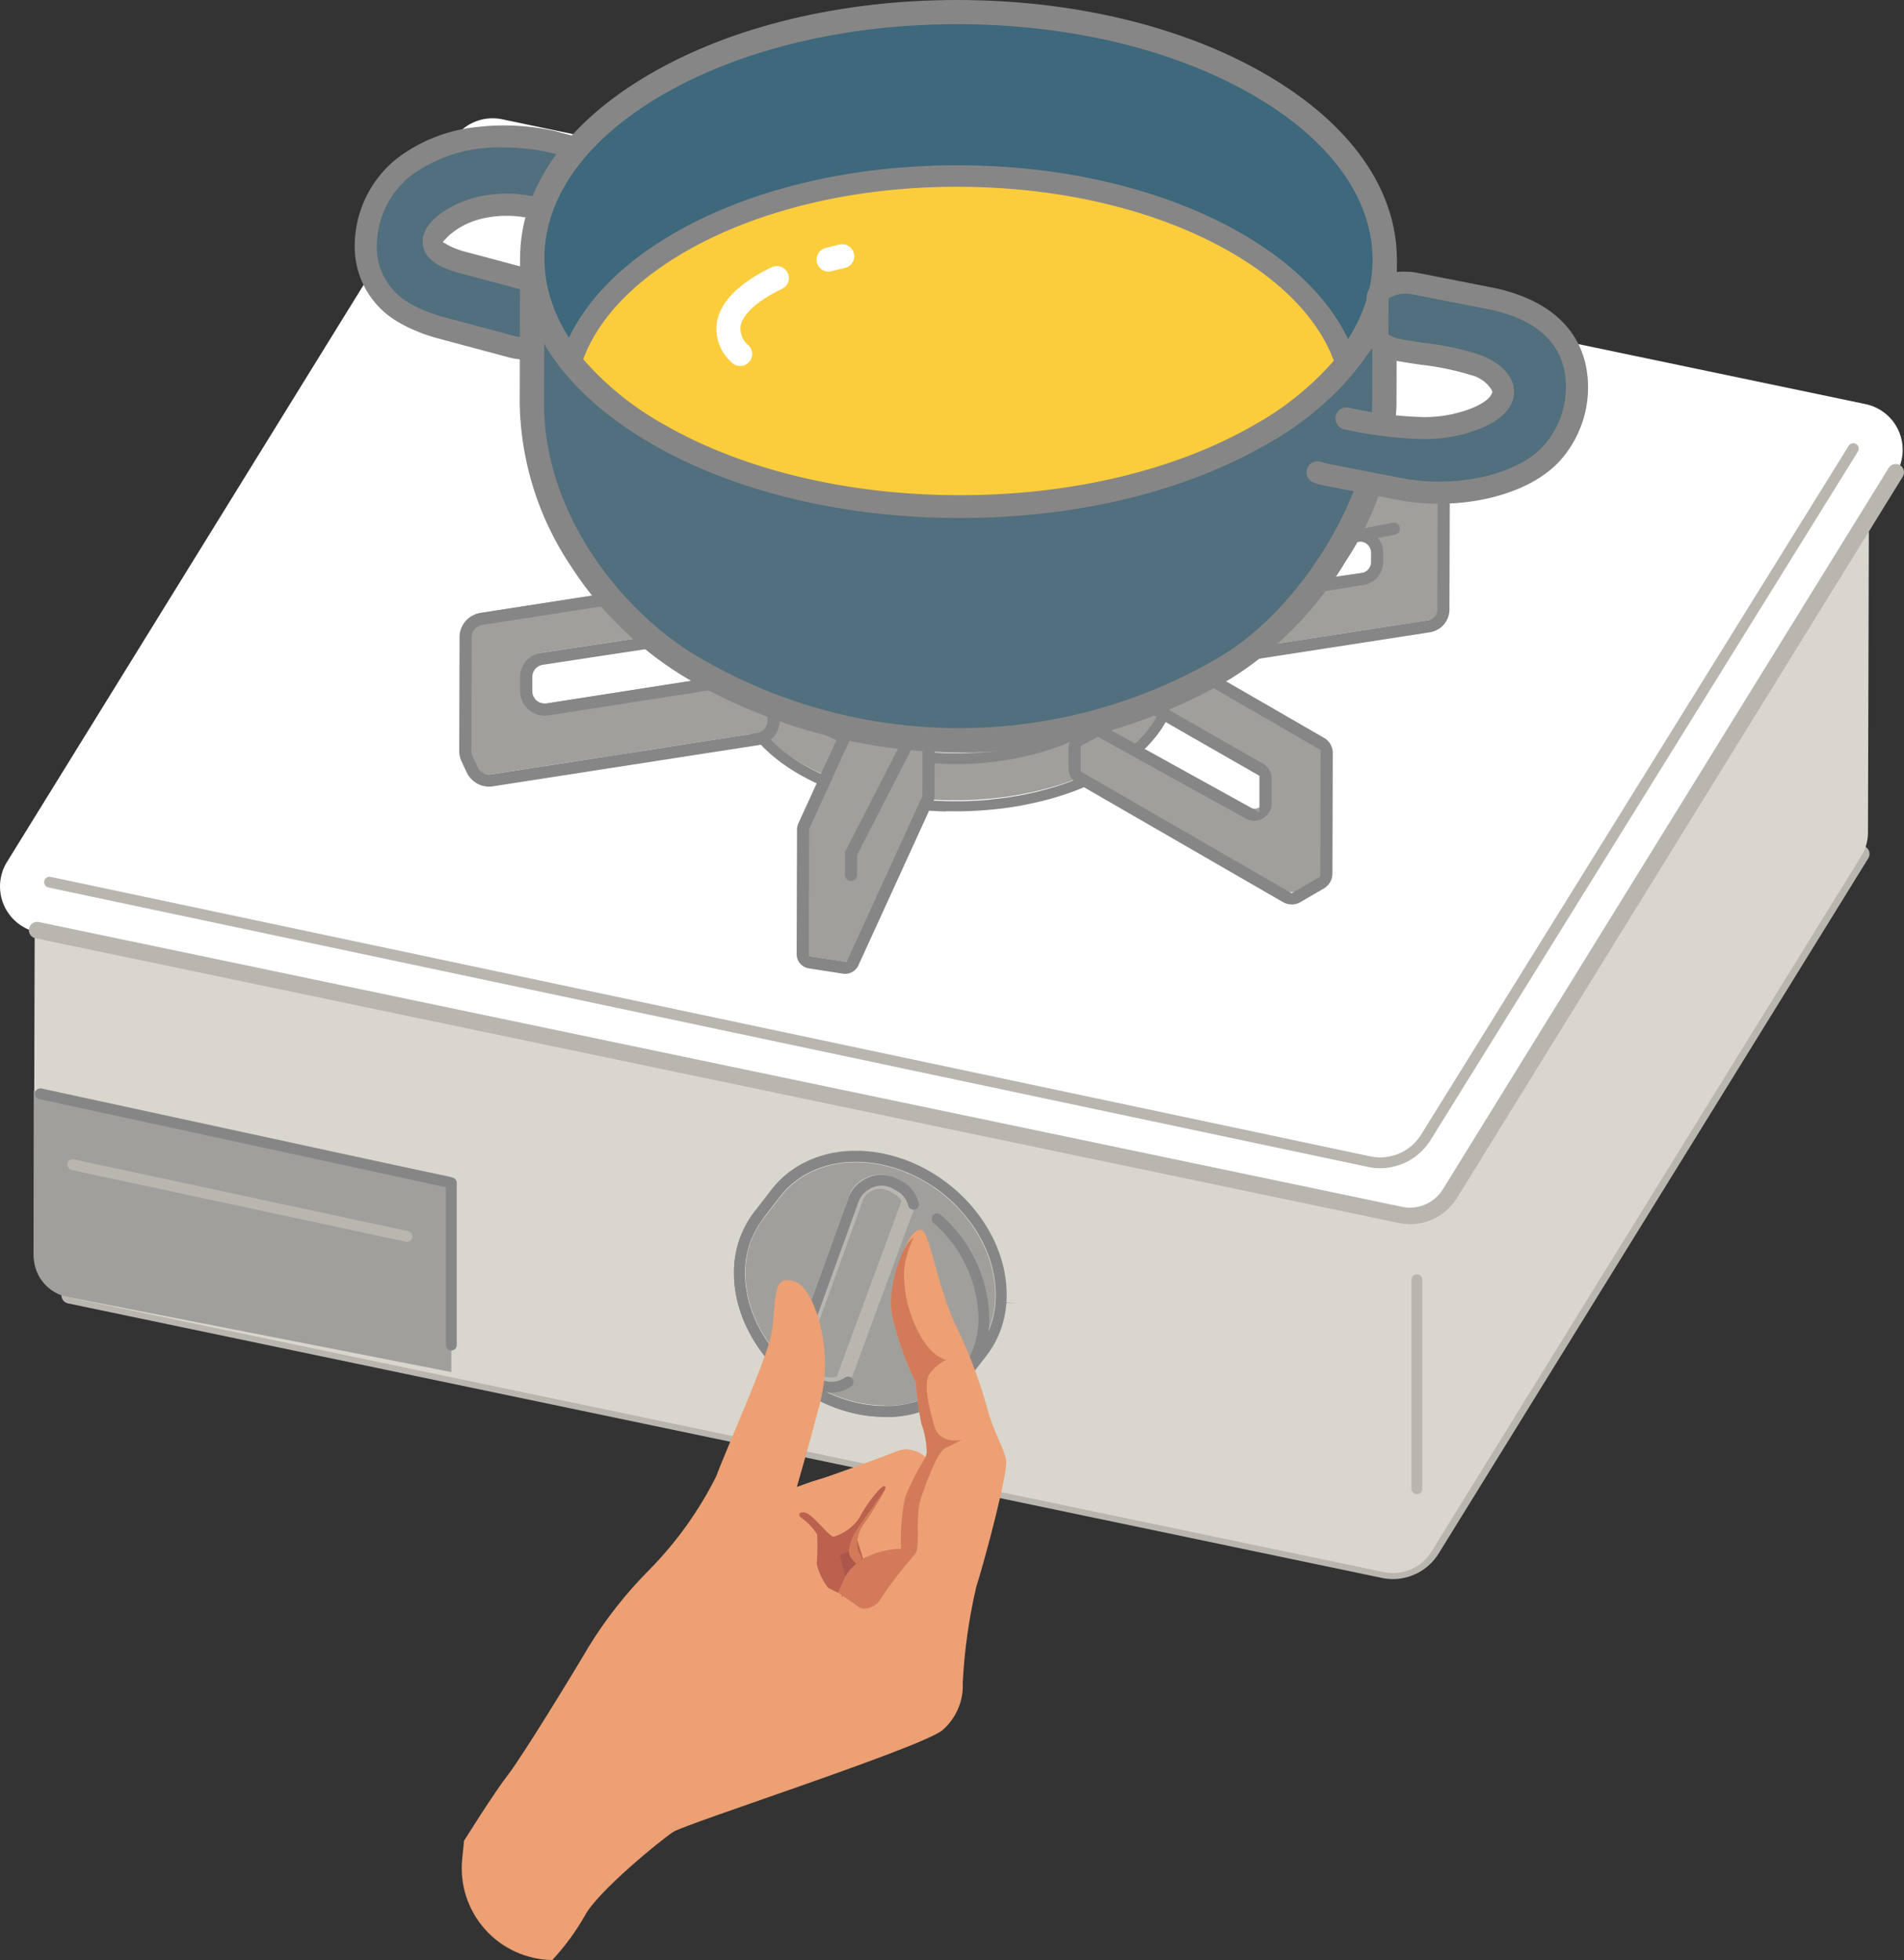 <svg id="グループ_22508" data-name="グループ 22508" xmlns="http://www.w3.org/2000/svg" xmlns:xlink="http://www.w3.org/1999/xlink" width="130.874" height="134.747" viewBox="0 0 130.874 134.747">
  <rect x="0" y="0" width="130.874" height="134.747" fill="#333333" stroke="none"/>
  <defs>
    <clipPath id="clip-path">
      <rect id="長方形_6350" data-name="長方形 6350" width="130.874" height="134.747" fill="none"/>
    </clipPath>
    <clipPath id="clip-path-2">
      <path id="パス_62217" data-name="パス 62217" d="M99.744,183.874c-.5.659-1.715,3.61-1.285,5.51a20.3,20.3,0,0,0,1.622,4.553,19.369,19.369,0,0,0,.37,2.813,6.09,6.09,0,0,1,.369,2l-.083.309a2.041,2.041,0,0,0-1.246-.534,1.7,1.7,0,0,0-.7.125c-1.1.435-4.741,1.768-5.286,1.914s-1.62.552-1.62.552.8-2.748,1.465-5.3a11.059,11.059,0,0,0-.067-6.591c-.66-1.889-1.384-2.451-2.231-2.32s-.6,2.1-.941,3.8-3.183,8.054-3.759,9.654a25.344,25.344,0,0,1-4.564,6.4,29.1,29.1,0,0,0-4.24,5.382c-.982,1.683-4.564,7.536-5.507,8.742s-3.031,4.549-3.031,4.549l-.126,1.259a6.311,6.311,0,0,0,6.193,6.937,16.325,16.325,0,0,0,2.259-3.084c.857-1.613,5.184-5.157,6.058-5.725s16.908-5.744,18.487-6.978a4.061,4.061,0,0,0,1.411-3.289,37.431,37.431,0,0,1,.921-6.547c.67-2.136,2.186-7.887,2.06-8.713s-.86-1.966-1.253-3.435a33.978,33.978,0,0,0-1.95-5.326c-1.494-2.816-2.031-7.074-2.636-7.1h-.055c-.151,0-.326.046-.634.448" transform="translate(-68.851 -183.426)" fill="none"/>
    </clipPath>
    <linearGradient id="linear-gradient" x1="-0.516" y1="0.931" x2="-0.506" y2="0.931" gradientUnits="objectBoundingBox">
      <stop offset="0" stop-color="#d37a59"/>
      <stop offset="0.597" stop-color="#e3936a"/>
      <stop offset="1" stop-color="#eca073"/>
    </linearGradient>
    <clipPath id="clip-path-4">
      <path id="パス_62219" data-name="パス 62219" d="M124.752,216.307c-1.1.435-4.741,1.768-5.286,1.914s-1.62.552-1.62.552-.606.139-.8,2.078a6.343,6.343,0,0,0,.764,3.661c.109.137,2.422,1.3,2.422,1.3a5.477,5.477,0,0,1,1.724-4.088,23.131,23.131,0,0,0,3.5-5.538h-.065a1.714,1.714,0,0,0-.637.126" transform="translate(-117.013 -216.181)" fill="none"/>
    </clipPath>
    <linearGradient id="linear-gradient-2" x1="-4.242" y1="3.09" x2="-4.204" y2="3.09" gradientUnits="objectBoundingBox">
      <stop offset="0" stop-color="#bb614e"/>
      <stop offset="0.9" stop-color="#eca073"/>
      <stop offset="1" stop-color="#eca073"/>
    </linearGradient>
  </defs>
  <g id="グループ_22499" data-name="グループ 22499">
    <g id="グループ_22498" data-name="グループ 22498" clip-path="url(#clip-path)">
      <path id="パス_62207" data-name="パス 62207" d="M100.685,176.553a3.667,3.667,0,0,1-.748-.078L9.617,157.6a.57.57,0,0,1,.115-1.128.6.6,0,0,1,.118.012l90.321,18.872a2.528,2.528,0,0,0,.517.053,2.56,2.56,0,0,0,2.164-1.2L132.39,126.4a.569.569,0,0,1,.969.6l-29.539,47.808a3.707,3.707,0,0,1-3.135,1.745" transform="translate(-4.94 -67.993)" fill="#b9b6b0"/>
      <path id="パス_62208" data-name="パス 62208" d="M128.7,45.134,38.383,26.263A3.109,3.109,0,0,0,35.1,27.672L5.563,75.48A3.112,3.112,0,0,0,5.1,77.106l-.065,23.168a3.109,3.109,0,0,0,2.473,3.053L97.827,122.2a3.109,3.109,0,0,0,3.281-1.409l29.539-47.808a3.107,3.107,0,0,0,.464-1.626l.066-23.168a3.11,3.11,0,0,0-2.474-3.053" transform="translate(-2.713 -14.122)" fill="#d9d6ce"/>
      <path id="パス_62209" data-name="パス 62209" d="M5.033,174.019a2.87,2.87,0,0,0,2.319,2.817L33.735,182V168.592l-28.7-5.952Z" transform="translate(-2.713 -87.674)" fill="#a19f9b"/>
      <path id="パス_62210" data-name="パス 62210" d="M128.229,37.292,34.516,17.712a3.213,3.213,0,0,0-3.389,1.456L.479,68.772A3.212,3.212,0,0,0,2.554,73.6l93.713,19.58a3.212,3.212,0,0,0,3.389-1.456l30.648-49.6a3.211,3.211,0,0,0-2.075-4.831" transform="translate(0 -9.511)" fill="#fff"/>
      <path id="パス_62211" data-name="パス 62211" d="M99.24,121.454a3.766,3.766,0,0,1-.768-.08L4.76,101.8a.569.569,0,1,1,.232-1.115l93.713,19.58a2.632,2.632,0,0,0,.537.056,2.663,2.663,0,0,0,2.251-1.253l30.648-49.6a.569.569,0,1,1,.968.6l-30.648,49.6a3.811,3.811,0,0,1-3.222,1.793" transform="translate(-2.321 -37.297)" fill="#b9b6b0"/>
      <path id="パス_62212" data-name="パス 62212" d="M120.734,190.063a8.635,8.635,0,0,1-1.508-.136c-4.442-.792-8.061-4.8-8.065-8.944a5.982,5.982,0,0,1,1.282-3.8l0,0,1.138-1.473c.053-.068.108-.136.165-.2,0,0,.138-.157.183-.206l.047-.05q.09-.093.184-.183c.088-.082.142-.13.2-.177l.047-.04c.067-.058.123-.1.179-.146l.04-.032c.07-.053.141-.106.213-.156l.056-.037c.056-.039.112-.077.17-.112l.069-.044c.07-.043.143-.087.218-.129.1-.055.189-.1.28-.147l.065-.032c.089-.042.181-.085.275-.125,0,0,.171-.07.23-.092l.3-.106.257-.077.178-.048c.154-.037.277-.065.4-.089l.054-.01c.129-.023.249-.042.371-.058l.055-.006c.1-.013.21-.023.316-.032l.053,0c.112-.008.224-.014.338-.017l.257,0h.139c.143,0,.256.008.37.016l.049,0c.141.012.246.021.352.032.152.018.268.034.385.052l.19.031c.088.016.171.032.255.049l.411.095.432.121.058.019c.089.028.177.058.264.088l.124.041c.15.056.274.1.394.152l.062.062h.087q.2.084.388.177l.049.022.273.138c.107.056.216.116.323.177.138.079.266.156.391.236l.1.066c.091.059.183.119.272.181l.322.232c.071.053.318.248.318.248.093.075.185.153.276.233.131.113.229.2.326.295l.09.089c.065.063.13.126.194.191l.272.29s.215.244.26.3l.2.251.294.4c.053.074.1.15.154.226l.072.105s.166.266.211.343l.133.23.1.194c.052.1.1.2.151.3.07.147.13.285.188.423l.054.139c.034.084.066.168.1.254l.057.166c.024.073.084.261.084.261l.111.411.074.342.063.375.047.39.024.369c0,.091.005.181.006.271l0,.159q0,.135-.011.266l0,.053c-.011.138-.021.249-.035.36l-.01.07c-.013.1-.029.2-.047.294l-.012.071c-.023.116-.05.234-.079.35l-.058.213-.095.294-.064.172-.117.282c-.049.1-.151.308-.151.308-.044.083-.09.168-.139.25-.066.109-.115.188-.167.264l-.046.067c-.058.084-.117.168-.18.249l-1.161,1.5h0a6.41,6.41,0,0,1-5.218,2.417" transform="translate(-59.923 -93.444)" fill="#a19f9b"/>
      <path id="パス_62213" data-name="パス 62213" d="M119.829,189.93a9.56,9.56,0,0,1-1.663-.149c-4.8-.856-8.71-5.216-8.714-9.718A6.79,6.79,0,0,1,110.8,175.9l.033-.047,1.2-1.553c.061-.078.124-.154.189-.23,0,0,.158-.18.21-.237l.052-.054c.068-.071.138-.141.209-.21.1-.091.16-.147.223-.2l.068-.059c.061-.051.233-.189.233-.189.077-.059.158-.118.24-.176l.048-.032c.078-.054.143-.1.209-.138l.071-.045c.082-.05.16-.1.241-.142.13-.073.228-.124.327-.172l.072-.035c.1-.047.2-.094.3-.138l.317-.125.312-.108.263-.078.2-.055c.167-.041.3-.07.431-.095l.083-.015c.136-.025.261-.045.385-.061l.064-.008c.125-.015.242-.027.36-.036l.089-.008c.108-.007.224-.013.341-.016l.271,0,.215,0c.118,0,.236.009.355.016l.087.006c.119.009.234.02.349.032l.051.006c.122.015.245.032.368.051l.213.035c.089.016.325.064.325.064l.391.091.463.13.052.017c.113.036.208.067.3.1l.132.044c.2.071.339.128.476.184l.049.02q.214.09.482.218l.348.174c.113.06.23.123.345.189.154.088.29.171.423.254l.068.045c.138.089.236.154.332.22l.345.248c.071.053.343.268.343.268.1.081.2.165.3.25l.039.033c.1.089.207.186.312.284,0,0,.25.245.306.3,0,0,.241.254.292.311,0,0,.229.26.28.322l.225.277.311.418c.057.081.111.161.165.241l.082.121s.179.287.228.369l.176.309.082.153c.055.106.11.215.163.324.072.154.138.3.2.452l.046.116c.053.136.089.228.122.32l.063.186c.026.076.1.306.1.306l.113.422.091.42.067.4.046.406.027.414c0,.1.006.2.006.295l0,.176c0,.1-.007.2-.012.3l0,.087.827.068-.829-.043v-.012c-.012.141-.022.248-.035.355l-.012.09c-.014.108-.032.217-.052.326l-.013.074c-.027.138-.056.265-.088.391l-.068.25-.081.256-.1.271-.131.315-.022.046q-.053.115-.11.227l-.041.082c-.05.1-.1.189-.155.28l-.031.051c-.051.085-.106.171-.164.257l-.049.073c-.076.11-.143.2-.208.287l-1.236,1.6a7.1,7.1,0,0,1-5.751,2.628m-8.337-13.7a6.024,6.024,0,0,0-1.3,3.835c0,4.159,3.639,8.19,8.1,8.985a8.668,8.668,0,0,0,1.523.138,6.443,6.443,0,0,0,5.244-2.434l.041-.049,1.121-1.452c.063-.081.123-.165.182-.251l.038-.055c.06-.09.11-.168.158-.248.067-.112.114-.2.159-.284l.035-.069c.035-.068.067-.135.1-.2l.026-.055.108-.26.088-.239.075-.236.047-.166c.042-.168.069-.288.091-.4l.012-.068c.018-.1.033-.195.046-.294l.008-.055c.016-.129.027-.241.035-.356l0-.078c.006-.086.009-.176.011-.265l0-.162c0-.088,0-.176-.005-.263l-.024-.378-.041-.364-.062-.376-.084-.387-.1-.378-.131-.406c-.048-.132-.082-.217-.115-.3l-.046-.119c-.069-.165-.13-.3-.192-.435s-.106-.217-.156-.312l-.233-.419c-.05-.084-.216-.351-.216-.351l-.074-.11c-.049-.074-.1-.149-.153-.224,0,0-.2-.278-.256-.346l-.245-.3c-.043-.051-.258-.3-.258-.3-.049-.054-.277-.3-.277-.3-.06-.061-.279-.274-.279-.274-.1-.1-.2-.187-.3-.275-.122-.106-.214-.184-.308-.26,0,0-.251-.2-.318-.248l-.291-.211c-.122-.084-.214-.144-.307-.2l-.092-.061c-.133-.084-.262-.162-.391-.236s-.226-.126-.335-.183l-.273-.138-.053-.024c-.169-.081-.321-.149-.46-.208s-.292-.117-.437-.17c0,0-.335-.115-.425-.143,0,0-.339-.1-.417-.12l-.2-.051-.251-.058c-.116-.025-.2-.041-.287-.057l-.157-.026c-.153-.024-.271-.04-.387-.053-.142-.016-.248-.025-.352-.033l-.06-.006c-.122-.007-.223-.012-.32-.015l-.011,0h-.452c-.128,0-.242.01-.354.018l-.051,0c-.109.008-.215.019-.32.032l-.054.007c-.118.016-.236.034-.364.057l-.053.009c-.139.027-.265.054-.385.084l-.205.054-.231.069-.331.116c-.059.022-.114.044-.168.067a.367.367,0,0,0-.056.022l-.018.006-.032.018c-.059.022-.151.065-.243.109l-.057.028c-.1.047-.185.094-.271.141l-.043.027c-.051.026-.125.07-.2.115l-.051.033c-.073.046-.13.084-.188.124l-.045.029c-.082.057-.153.109-.222.162,0,0-.155.123-.21.17l-.057.049q-.084.073-.165.148c-.1.092-.159.154-.22.218,0,0-.136.147-.181.2l-.046.053c-.061.072-.117.14-.171.209l-1.112,1.439-.067.1Zm14.567,2.571.806-.2-.8.224Z" transform="translate(-59.002 -92.522)" fill="#878687"/>
      <path id="パス_62214" data-name="パス 62214" d="M119.8,194.7a9.314,9.314,0,0,1-1.629-.146c-4.8-.856-8.71-5.215-8.714-9.718a6.785,6.785,0,0,1,1.38-4.2.371.371,0,0,1,.3-.145.366.366,0,0,1,.227.078.373.373,0,0,1,.067.523,6.046,6.046,0,0,0-1.225,3.748c0,4.159,3.639,8.19,8.1,8.986a8.546,8.546,0,0,0,1.5.135,6.782,6.782,0,0,0,4.372-1.487,5.914,5.914,0,0,0,2.08-4.637,8.96,8.96,0,0,0-3.094-6.474.372.372,0,0,1,.252-.647.369.369,0,0,1,.25.1,9.7,9.7,0,0,1,3.336,7.023,6.647,6.647,0,0,1-2.346,5.209,7.534,7.534,0,0,1-4.852,1.66" transform="translate(-59.002 -97.293)" fill="#878687"/>
      <path id="パス_62215" data-name="パス 62215" d="M120.737,190.093a1.9,1.9,0,0,1-.281-.129l-.3-.17a1.668,1.668,0,0,1-.808-2l3.786-10.459a1.572,1.572,0,0,1,.684-.815l.078-.046a1.807,1.807,0,0,1,1.519-.124,1.922,1.922,0,0,1,.281.129l.3.169a1.767,1.767,0,0,1,.795.912L122.2,190A1.816,1.816,0,0,1,120.737,190.093Z" transform="translate(-64.287 -95.003)" fill="none" stroke="#b9b6b0" stroke-miterlimit="10" stroke-width="1"/>
      <path id="パス_62216" data-name="パス 62216" d="M120.131,190.07a2.37,2.37,0,0,1-.379-.177l-.269-.156a2.354,2.354,0,0,1-1.035-2.843l3.64-10.053a2.368,2.368,0,0,1,.956-1.189l.072-.047a2.338,2.338,0,0,1,2.062-.225,2.4,2.4,0,0,1,.381.178l.269.155a2.338,2.338,0,0,1,1.1,1.457.371.371,0,0,1-.268.452.364.364,0,0,1-.219-.01.372.372,0,0,1-.234-.258,1.6,1.6,0,0,0-.755-1l-.269-.156a1.622,1.622,0,0,0-.259-.121,1.6,1.6,0,0,0-1.412.153l-.071.046a1.626,1.626,0,0,0-.654.814l-3.64,10.053a1.61,1.61,0,0,0,.708,1.944l.268.155a1.638,1.638,0,0,0,.26.121,1.6,1.6,0,0,0,1.412-.154l.071-.045a.372.372,0,1,1,.4.629l-.072.046a2.336,2.336,0,0,1-2.062.226" transform="translate(-63.775 -94.465)" fill="#878687"/>
    </g>
  </g>
  <g id="グループ_22501" data-name="グループ 22501" transform="translate(31.736 84.547)">
    <g id="グループ_22500" data-name="グループ 22500" clip-path="url(#clip-path-2)">
      <rect id="長方形_6351" data-name="長方形 6351" width="49.567" height="58.284" transform="matrix(0.966, -0.258, 0.258, 0.966, -12.867, 3.352)" fill="url(#linear-gradient)"/>
    </g>
  </g>
  <g id="グループ_22503" data-name="グループ 22503">
    <g id="グループ_22502" data-name="グループ 22502" clip-path="url(#clip-path)">
      <path id="パス_62218" data-name="パス 62218" d="M125.808,231.47c-.083.089-1.117,1.124-1.117,1.124a16.768,16.768,0,0,1-1.257-1.31c-.018-.114.636-2.174.636-2.174l1.156.5Z" transform="translate(-66.539 -123.506)" fill="none" stroke="#bb614e" stroke-miterlimit="10" stroke-width="0.587"/>
    </g>
  </g>
  <g id="グループ_22505" data-name="グループ 22505" transform="translate(53.935 99.645)">
    <g id="グループ_22504" data-name="グループ 22504" clip-path="url(#clip-path-4)">
      <rect id="長方形_6353" data-name="長方形 6353" width="12.246" height="11.713" transform="translate(-3.663 8.124) rotate(-66.724)" fill="url(#linear-gradient-2)"/>
    </g>
  </g>
  <g id="グループ_22507" data-name="グループ 22507">
    <g id="グループ_22506" data-name="グループ 22506" clip-path="url(#clip-path)">
      <path id="パス_62220" data-name="パス 62220" d="M126.392,232.527l-.645-1.283-.54-.174-.69.455.322,1.2.325.677Z" transform="translate(-67.123 -124.562)" fill="#ac574b"/>
      <path id="パス_62221" data-name="パス 62221" d="M130.168,184.616c-.748.359-1.879,3.51-1.449,5.409a20.34,20.34,0,0,0,1.622,4.553,19.39,19.39,0,0,0,.371,2.812,6.09,6.09,0,0,1,.369,2L131,199.7a17.489,17.489,0,0,0-1.393,2.734,13.2,13.2,0,0,0-.288,3.563,5.927,5.927,0,0,0-2.687.719,3.98,3.98,0,0,0-1.643,2.308s1.068.717,1.44.982,1.062-.013,1.336-.357a30.68,30.68,0,0,1,2.425-3.188c.555-.425.007-2.585.513-4.024s1.138-3.12,1.675-3.376,1.125-.555,1.125-.555-1.539.379-1.918-.982-.768-2.929-.29-3.582a3.1,3.1,0,0,1,1.119-.935s-1.121-.147-2.058-2.218a8.485,8.485,0,0,1-.838-3.92,6.663,6.663,0,0,1,.652-2.253" transform="translate(-67.377 -99.521)" fill="#d37a59"/>
      <path id="パス_62222" data-name="パス 62222" d="M119.327,223.821a4.186,4.186,0,0,1,1.1,1.152,16.64,16.64,0,0,1-.022,2.058,4.312,4.312,0,0,0,.783,1.622l.68.343.5-1.157-.384-1.436.616-.26a1.033,1.033,0,0,0,.058.281h0a.556.556,0,0,0,.037.074,5.234,5.234,0,0,0,.393.485l.421-.3a1.514,1.514,0,0,0-.254-.53,2.177,2.177,0,0,1,.324-1.82,25.5,25.5,0,0,0,1.5-2.422c.05-.128.059-.216.011-.243-.253-.146-1.426,1.479-1.735,2.135a3.261,3.261,0,0,1-1.806,1.342c-.256-.035-1.094-1.091-1.622-1.491s-.939-.09-.609.163" transform="translate(-64.262 -119.491)" fill="#bb614e"/>
      <path id="パス_62223" data-name="パス 62223" d="M129.061,222.211c-.088.121-1.5,2.084-1.953,2.76a3.483,3.483,0,0,0-.53,1.467s.022.118.058.28v0a.556.556,0,0,0,.037.074,5.233,5.233,0,0,0,.393.485l.421-.3a1.514,1.514,0,0,0-.254-.53,2.176,2.176,0,0,1,.325-1.82,25.5,25.5,0,0,0,1.5-2.422" transform="translate(-68.234 -119.787)" fill="#d37a59"/>
      <path id="パス_62224" data-name="パス 62224" d="M98.415,115.969a4.02,4.02,0,0,1-.835-.088L6.875,96.671a.373.373,0,0,1,.077-.737.4.4,0,0,1,.078.008l90.7,19.211a3.317,3.317,0,0,0,3.5-1.494L130.61,66.32a.373.373,0,1,1,.633.393l-29.374,47.338a4.09,4.09,0,0,1-3.454,1.918" transform="translate(-3.547 -35.656)" fill="#b9b6b0"/>
      <path id="パス_62225" data-name="パス 62225" d="M210.856,205.18a.373.373,0,0,1-.372-.372V190.441a.372.372,0,1,1,.744,0v14.366a.372.372,0,0,1-.372.372" transform="translate(-113.465 -102.46)" fill="#b9b6b0"/>
      <path id="パス_62226" data-name="パス 62226" d="M33.842,180.357a.372.372,0,0,1-.372-.372V169.133L5.525,163.074a.372.372,0,0,1,.079-.737.387.387,0,0,1,.079.008l28.238,6.123a.374.374,0,0,1,.294.364v11.152a.373.373,0,0,1-.372.372" transform="translate(-2.82 -87.511)" fill="#878687"/>
      <path id="パス_62227" data-name="パス 62227" d="M33.39,178.586a.379.379,0,0,1-.079-.008L10.349,173.65a.372.372,0,0,1,.078-.737.382.382,0,0,1,.079.008l22.961,4.928a.372.372,0,0,1,.286.442.374.374,0,0,1-.363.295" transform="translate(-5.42 -93.212)" fill="#b9b6b0"/>
      <path id="パス_62228" data-name="パス 62228" d="M103.739,57.851,89.655,49.72a.837.837,0,0,0-.839,0l-1.549.9a.837.837,0,0,0-.417.721l-.023,8.221a.836.836,0,0,0,.419.727l14.084,8.131a.837.837,0,0,0,.839,0l1.549-.9a.836.836,0,0,0,.416-.721l.006-2.113-11.905-6.3a.837.837,0,0,1-.445-.74v-.882a.837.837,0,0,1,1.251-.728l8.544,4.853a.838.838,0,0,0,.8.014l1.321-.69a.838.838,0,0,0,.45-.74l0-.893a.836.836,0,0,0-.419-.727" transform="translate(-46.806 -26.742)" fill="#a19f9b"/>
      <path id="パス_62229" data-name="パス 62229" d="M154.177,39.6l-2.027-.313a.777.777,0,0,0-.826.445L146.26,50.81a.778.778,0,0,0-.071.321l0,1.325a.777.777,0,0,0,.675.773l.318.042a.777.777,0,0,1,.587,1.13l-1.506,2.885a.774.774,0,0,0-.088.358l-.006,1.836a.778.778,0,0,0,.658.771l2.025.314a.778.778,0,0,0,.826-.445l5.065-11.082a.78.78,0,0,0,.071-.321l.024-8.35a.778.778,0,0,0-.659-.771" transform="translate(-78.794 -21.172)" fill="#a19f9b"/>
      <path id="パス_62230" data-name="パス 62230" d="M189.973,69.079a1.176,1.176,0,0,0-1.246-.665l-18.436,2.865a1.176,1.176,0,0,0-1,1.159l0,.684a1.177,1.177,0,0,0,.359.85l1.052,1.016a1.176,1.176,0,0,0,1,.316l12.847-2.017a1.176,1.176,0,0,1,1.359,1.162v.642a1.177,1.177,0,0,1-1.015,1.165l-14.6,2.029-1.018,2.07a1.172,1.172,0,0,0,.111.5l.4.853a1.177,1.177,0,0,0,1.246.664l18.435-2.864a1.176,1.176,0,0,0,1-1.159l.023-7.918a1.175,1.175,0,0,0-.111-.5Z" transform="translate(-91.25 -36.873)" fill="#a19f9b"/>
      <path id="パス_62231" data-name="パス 62231" d="M161.023,95.86l-.006.017.006-.017" transform="translate(-86.799 -51.675)" fill="#82c1ce"/>
      <path id="パス_62232" data-name="パス 62232" d="M138.222,83.735a11.454,11.454,0,0,0-3.957-1.319c-4.71-.731-9.556.892-10.8,3.618a3.109,3.109,0,0,0-.292,1.339c0-.014,0-.029,0-.043l-.006,2.259c0,1.382.967,2.7,2.621,3.652.172.1.355.194.542.285l.15.071c.171.08.347.157.529.23l.053.024.018.006c.144.057.292.11.444.162l.058.021c.172.058.347.112.527.163l.015,0,.035.009c.262.074.535.14.814.2.027.006.052.014.08.019l.053.01c.209.042.421.082.639.116l.189.028.062.007c.25.035.5.063.752.084l.046.005.062,0q.38.03.758.041l.041,0h.058q.4.008.789,0h.044l.05,0q.442-.017.877-.059l.049,0,.059-.007c.17-.018.341-.037.508-.061h0c.167-.023.332-.05.5-.079l.057-.009.05-.011c.259-.048.513-.1.763-.164l.089-.022q.374-.094.73-.208l.046-.013.042-.015c.165-.054.328-.111.486-.171l.088-.034c.138-.054.274-.11.407-.168l.094-.041q.225-.1.438-.21l.088-.047c.124-.065.246-.133.363-.2l.053-.029.027-.017c.059-.035.115-.073.173-.109l.123-.079c.06-.04.117-.082.175-.123.035-.025.071-.049.105-.075.069-.051.134-.1.2-.156.021-.017.044-.033.065-.05.085-.07.167-.142.247-.215l0,0,.013-.014c.086-.08.168-.161.246-.245l.074-.081q.09-.1.173-.2c.013-.018.03-.034.044-.052l.025-.035c.038-.049.073-.1.108-.148.024-.034.049-.067.071-.1.036-.054.069-.109.1-.164.015-.026.034-.052.048-.078l.008-.015c.05-.089.1-.178.138-.269q.051-.113.093-.224c.008-.02.013-.041.021-.061s.021-.062.031-.094c.023-.071.043-.143.06-.214l.021-.086c0-.014.007-.027.01-.041.017-.084.03-.169.04-.253v-.013c.009-.078.015-.157.018-.235,0-.025,0-.051,0-.077l.006-2.259c0,.051-.006.1-.009.153.079-1.438-.9-2.814-2.612-3.8m2.44,4.663c-.014.04-.029.08-.045.12l-.006.017c-.019.05-.04.1-.063.149.023-.05.044-.1.063-.149l.006-.017c.018-.045.035-.09.05-.135l-.005.014m.091-.307c-.012.048-.027.1-.041.147.02-.065.039-.13.053-.195,0,.016-.008.032-.012.048m.072-.394v.014c-.006.057-.019.113-.029.17.012-.066.024-.133.031-.2V87.7" transform="translate(-66.393 -44.333)" fill="#d9d6ce"/>
      <path id="パス_62233" data-name="パス 62233" d="M131.1,95.564c-.25-.007-.509-.021-.768-.041l-.118-.009q-.382-.033-.767-.086l-.064-.007-.19-.028c-.208-.033-.423-.071-.661-.119l-.136-.03c-.3-.065-.57-.13-.826-.2l-.067-.018c-.193-.055-.373-.111-.544-.169l-.055-.02c-.173-.059-.323-.114-.464-.169l-.056-.022c-.2-.082-.386-.162-.571-.248l-.158-.075c-.221-.109-.4-.2-.565-.3-1.8-1.042-2.836-2.5-2.831-4.015l.008-2.312a3.555,3.555,0,0,1,.329-1.416c1.088-2.379,4.731-4.041,8.859-4.041a15.591,15.591,0,0,1,2.387.184,11.949,11.949,0,0,1,4.1,1.369,4.938,4.938,0,0,1,2.824,3.926l.006.088-.008,2.346c0,.083-.008.165-.018.255-.014.127-.029.224-.048.318l-.028.115c-.027.112-.05.193-.075.27l-.058.176c-.031.082-.066.166-.1.251s-.089.185-.143.283l-.053.091c-.055.09-.09.149-.129.208,0,0-.157.222-.193.268l-.032.044-.04.047c-.069.084-.131.157-.2.229l-.081.089c-.085.09-.168.172-.253.252l-.038.036c-.079.073-.165.148-.255.221l-.047.037c-.091.072-.161.128-.234.182,0,0-.244.174-.3.211,0,0-.254.162-.308.2l-.064.039c-.142.083-.271.154-.4.223l-.095.05c-.144.074-.3.147-.455.218l-.1.043c-.138.06-.281.119-.424.174l-.093.037c-.156.059-.321.117-.5.176l-.1.033c-.242.077-.492.147-.743.211l-.094.024c-.253.061-.513.118-.775.166l-.106.019c-.2.035-.364.061-.517.083s-.331.043-.533.064l-.12.012c-.295.029-.591.047-.884.059l-.116,0c-.15,0-.3.007-.461.007-.112,0-.452-.006-.452-.006m-3.314-1.329c.238.067.5.13.783.192l.069.017.046.008c.241.048.443.085.634.115l.245.035c.244.033.49.06.729.081l.071.006c.283.021.531.035.771.041,0,0,.314.006.421.006.15,0,.3,0,.443-.007l.1,0c.271-.009.558-.029.84-.056l.067-.006c.2-.022.363-.04.523-.062s.336-.051.495-.079l.106-.02c.246-.045.5-.1.737-.157l.088-.022c.236-.059.474-.127.7-.2l.031-.008.049-.018c.173-.056.326-.111.473-.166l.084-.033c.131-.051.262-.1.391-.161l.09-.04c.145-.065.286-.133.419-.2l.084-.045c.12-.063.236-.127.346-.192l.059-.034c.064-.039.295-.187.295-.187l.266-.187c.06-.044.121-.093.182-.142l.053-.04c.087-.072.16-.136.232-.2.1-.093.172-.166.249-.248l.058-.063c.065-.071.118-.132.168-.195l.051-.062c.041-.055.174-.242.174-.242.03-.046.131-.212.131-.212l.018-.034c.04-.07.079-.148.114-.223s.055-.126.078-.186l.05-.15c.02-.061.037-.124.053-.186l.031-.129c.011-.059.021-.12.028-.182.011-.1.015-.167.017-.23l0-.585-.145-.125a.419.419,0,0,1-.107-.489c.034-.075.066-.156.1-.265l.031-.1.06-.224.016-.081.01-.066c.01-.053.017-.1.021-.139l.007-.148c.067-1.228-.809-2.473-2.4-3.394a11.113,11.113,0,0,0-3.812-1.268,14.456,14.456,0,0,0-2.2-.167c-3.847,0-7.2,1.458-8.156,3.547a2.706,2.706,0,0,0-.254,1.159l0,.065-.006,2.16c0,1.2.876,2.4,2.413,3.289.144.083.308.169.516.272l.145.069c.171.08.337.152.5.219l.059.025c.139.053.279.105.437.159l.052.018c.163.056.331.108.5.157Z" transform="translate(-65.905 -44.332)" fill="#878687"/>
      <path id="パス_62234" data-name="パス 62234" d="M135.386,79.835a19.362,19.362,0,0,0-6.679-2.227c-7.95-1.233-16.128,1.508-18.23,6.11a5.268,5.268,0,0,0-.5,2.233c0-.013,0-.027,0-.041l-.006,2.108c-.007,2.331,1.632,4.548,4.424,6.16.2.116.41.227.622.337l.185.093q.249.124.508.242c.059.027.116.054.176.081.215.094.433.187.657.276l.031.011c.244.1.495.186.749.273.033.012.065.024.1.035.289.1.587.189.89.277l.024.007q.4.113.81.213c.075.018.151.034.227.051.176.041.351.083.531.12l.092.017c.353.071.712.138,1.079.195l.317.047.222.028c.118.016.236.031.354.045s.256.029.383.042l.353.034.142.014c.08.006.16.011.241.016.118.009.236.017.354.024s.255.013.383.019.234.011.351.014l.124.005c.081,0,.161,0,.242,0,.128,0,.256,0,.384,0s.24,0,.36,0,.254,0,.38-.007l.133,0c.065,0,.13-.007.195-.01.158-.006.315-.014.472-.024l.318-.021c.157-.012.313-.025.468-.039.064-.006.13-.01.194-.016l.1-.012c.288-.03.575-.063.859-.1h0c.284-.04.564-.086.842-.135l.1-.016c.067-.012.132-.026.2-.039.133-.025.265-.051.4-.078l.312-.067q.194-.043.385-.089l.306-.076c.127-.033.252-.066.377-.1l.3-.084c.124-.036.248-.074.371-.112.062-.02.127-.037.189-.058l.073-.025q.417-.137.82-.288l.145-.057q.351-.136.688-.283l.16-.07q.379-.17.738-.354c.051-.026.1-.053.149-.079q.314-.165.612-.341c.029-.017.06-.032.089-.049l.047-.029c.1-.06.195-.122.291-.184.069-.044.14-.088.208-.133.1-.067.2-.137.294-.206.059-.042.121-.084.179-.127.112-.083.218-.168.324-.253.04-.032.082-.063.121-.095q.215-.177.415-.362l0,0,.022-.021c.146-.136.284-.274.418-.415.042-.045.083-.091.124-.136q.152-.167.291-.339c.024-.03.052-.058.075-.087s.029-.04.044-.06c.063-.082.123-.165.182-.249.041-.058.082-.114.121-.172.06-.09.115-.183.17-.275.026-.045.057-.088.082-.133,0-.009.008-.018.013-.026.084-.15.162-.3.232-.455.052-.114.1-.227.142-.341.005-.013.012-.026.017-.04s.011-.034.017-.05q.062-.169.112-.337l.013-.041c.035-.123.064-.246.09-.369,0-.013.007-.027.01-.041s0-.032.008-.048c.023-.122.043-.243.057-.365l0-.013c.014-.125.022-.249.027-.373,0-.015,0-.031,0-.046,0-.043,0-.087,0-.13L139.81,86c0,.03,0,.06,0,.09.049-2.365-1.593-4.618-4.421-6.251m2.083,8.013c-1.835,4.011-8.966,6.4-15.9,5.327a16.878,16.878,0,0,1-5.823-1.941,7.372,7.372,0,0,1-3.716-4.256c.022-.085.044-.17.071-.255.015-.046.029-.091.046-.137.049-.141.1-.281.167-.421s.13-.267.2-.4c.026-.047.055-.092.083-.138.048-.081.1-.161.148-.24.034-.051.07-.1.106-.151.051-.073.1-.146.158-.217.033-.043.069-.085.1-.128.081-.1.165-.2.253-.3l.109-.119c.116-.122.236-.242.362-.36l.025-.024q.174-.161.362-.316c.033-.027.069-.053.1-.081.094-.075.188-.15.286-.223.05-.037.1-.072.153-.109.085-.061.17-.122.259-.181.059-.039.119-.077.179-.115.085-.054.169-.109.257-.162l.116-.068q.261-.153.535-.3l.13-.069q.314-.161.645-.309l.139-.061q.295-.129.6-.247l.128-.05c.233-.088.472-.171.714-.251l.228-.072c.107-.034.215-.067.324-.1.086-.025.172-.049.259-.073l.331-.088.265-.065c.112-.027.225-.053.338-.078l.271-.059c.115-.024.23-.047.346-.068l.257-.047q.729-.129,1.485-.207l.253-.024c.137-.013.273-.024.411-.035l.275-.018q.207-.012.414-.021l.284-.011c.111,0,.223-.005.334-.006l.313,0c.112,0,.224,0,.336,0s.212,0,.318.006l.308.012c.111,0,.221.01.332.016l.31.021.333.026.307.03.335.036.307.039c.157.021.314.041.471.066.32.049.632.107.94.17.184.037.366.078.546.12.065.015.13.028.194.043q.371.091.728.193.4.113.775.241l.082.029c.224.077.443.156.657.24s.4.164.6.25l.154.071q.225.1.442.211l.162.081c.185.1.367.193.542.294a7.366,7.366,0,0,1,3.719,4.265,4.942,4.942,0,0,1-.287.8" transform="translate(-59.283 -41.677)" fill="#a19f9b"/>
      <path id="パス_62235" data-name="パス 62235" d="M141.31,84.751a3,3,0,0,0-1.788-2.592,7.84,7.84,0,0,0-2.707-.9c-3.226-.5-6.542.612-7.393,2.478a2.129,2.129,0,0,0-.2.907c0-.006,0-.012,0-.018l-.007,2.395a3.065,3.065,0,0,0,1.793,2.5c.118.068.243.133.371.195l.1.049c.117.054.237.107.361.157l.037.017.013,0c.1.038.2.074.3.108l.046.017c.118.04.238.077.36.112l.009,0,.023.006c.179.051.365.1.555.136l.056.014.038.007c.144.029.29.056.439.079l.126.018c.085.012.171.019.256.029s.186.023.278.031l.056.006c.088.007.175.009.263.014s.185.012.277.015l.049,0c.08,0,.158,0,.237,0,.106,0,.213,0,.318,0h.054c.059,0,.116-.009.175-.012.136-.007.273-.015.407-.027l.086-.006c.042,0,.083-.012.125-.018q.264-.03.521-.072c.041-.007.083-.01.124-.017l.083-.018c.111-.021.218-.046.326-.07.08-.018.16-.035.239-.055.11-.028.217-.06.324-.092.058-.018.119-.032.176-.05l.048-.017c.041-.013.082-.029.123-.043.111-.039.22-.079.326-.122l.139-.058c.107-.046.211-.094.313-.143l.1-.049c.123-.063.243-.128.357-.2l.018-.012c.1-.058.185-.12.274-.183.04-.027.082-.053.12-.081a4.35,4.35,0,0,0,.349-.288h0a3.465,3.465,0,0,0,.257-.265c.02-.023.04-.046.059-.069s.042-.047.061-.071.041-.063.064-.094c.047-.066.093-.132.134-.2.014-.023.032-.044.045-.067.036-.064.07-.13.1-.2s.045-.1.064-.154c0-.008,0-.017.007-.025a2.19,2.19,0,0,0,.085-.3c0-.006,0-.012.005-.018s0-.026,0-.04a2.059,2.059,0,0,0,.03-.264c0-.013,0-.026,0-.039s0-.035,0-.053l.007-2.395c0,.03,0,.061-.006.091v0" transform="translate(-69.654 -43.737)" fill="#a19f9b"/>
      <path id="パス_62236" data-name="パス 62236" d="M134.59,91.385c-.07,0-.565-.031-.565-.031s-.543-.059-.6-.067l-.129-.019c-.142-.022-.291-.049-.454-.082l-.1-.022c-.2-.042-.379-.087-.553-.136l-.1-.024c-.082-.026-.206-.065-.323-.1l-.047-.017q-.157-.053-.305-.111l-.067-.028c-.122-.048-.242-.1-.369-.16l-.107-.051c-.152-.074-.275-.139-.389-.205a3.374,3.374,0,0,1-1.953-2.774l.007-2.395a2.527,2.527,0,0,1,.23-1.02c.748-1.64,3.256-2.785,6.1-2.785a10.657,10.657,0,0,1,1.631.126,8.2,8.2,0,0,1,2.817.942,3.414,3.414,0,0,1,1.949,2.706l0,.067-.008,2.462,0,.04v.024a2.3,2.3,0,0,1-.029.254l-.01.068a2.893,2.893,0,0,1-.095.339l-.018.054c-.021.058-.045.115-.071.173-.034.073-.071.147-.112.22-.011.02-.046.071-.048.075l.005-.01-.018.029c-.048.075-.089.134-.138.2a1.129,1.129,0,0,1-.071.1l-.132.155a3.736,3.736,0,0,1-.279.288,4.478,4.478,0,0,1-.378.312c-.027.02-.128.087-.128.087-.084.058-.176.123-.279.186-.146.088-.269.157-.408.227l-.065.032c-.148.071-.256.121-.368.169l-.147.06c-.112.045-.225.087-.34.127l-.178.063c-.037.012-.183.052-.183.052-.11.033-.22.065-.333.095-.061.016-.12.029-.179.042l-.066.015c-.114.026-.226.051-.34.073l-.087.018-.081.012c-.224.035-.4.061-.583.081l-.133.018-.064,0c-.159.014-.3.022-.441.029l-.184.012-.557,0ZM131.6,90.161c.127.052.223.086.319.119.156.054.272.089.39.124.2.055.371.1.567.139l.079.018c.167.034.306.059.437.079l.077.011c.1.014.146.019.2.024l.177.02c.061.007.124.015.188.02l.057.007c.051,0,.457.025.522.028l.109,0,.545,0,.152-.011c.135-.007.266-.015.4-.027l.069,0,.135-.018c.169-.019.339-.043.506-.071l.121-.018.086-.018c.1-.019.2-.042.309-.066,0,0,.177-.04.23-.053.1-.024.189-.053.283-.08l.194-.055.174-.061c.1-.035.2-.074.306-.114l.107-.044c.13-.055.229-.1.327-.147l.087-.041c.13-.066.235-.124.331-.182.115-.071.2-.129.282-.186l.119-.081a3.974,3.974,0,0,0,.325-.267,3.332,3.332,0,0,0,.236-.243l.105-.122.059-.088c.053-.072.09-.129.121-.179l.03-.045a1.9,1.9,0,0,0,.1-.184c.016-.034.047-.111.047-.111l.017-.05a1.967,1.967,0,0,0,.071-.248,2.148,2.148,0,0,0,.033-.271l.005-.074.006-2.239,0-.025a.325.325,0,0,1,0-.056,2.71,2.71,0,0,0-1.63-2.3,7.573,7.573,0,0,0-2.6-.865,10.236,10.236,0,0,0-1.549-.119c-2.552,0-4.867,1.016-5.506,2.416a1.817,1.817,0,0,0-.172.772l-.008,2.38a2.777,2.777,0,0,0,1.634,2.222c.1.057.211.116.353.185l.094.046c.123.057.235.106.348.151l.018.007-.006,0" transform="translate(-69.283 -43.854)" fill="#878687"/>
      <path id="パス_62237" data-name="パス 62237" d="M143.818,90.16a.319.319,0,0,1-.316-.292.317.317,0,0,1,.291-.342c2.3-.187,4.159-1.121,4.734-2.379.129-.282.665-1.751-1.462-2.979a.318.318,0,0,1,.16-.593.315.315,0,0,1,.158.042c1.662.96,2.338,2.448,1.723,3.794-.68,1.487-2.7,2.54-5.262,2.748Z" transform="translate(-77.357 -45.053)" fill="#878687"/>
      <path id="パス_62238" data-name="パス 62238" d="M96.681,66.861a.409.409,0,0,1-.208-.056l-9.925-5.73a1.258,1.258,0,0,1-.627-1.09l.024-8.222a1.259,1.259,0,0,1,.625-1.081l1.549-.9a1.256,1.256,0,0,1,1.257,0l14.085,8.131a1.257,1.257,0,0,1,.627,1.09l0,.893A1.251,1.251,0,0,1,103.411,61l-1.321.69a1.248,1.248,0,0,1-1.2-.021l-9.159-5.2-.014,1.847,11.235,5.876a.413.413,0,0,1,.205.244.418.418,0,0,1-.4.543.4.4,0,0,1-.193-.048L91.554,59.176a1.252,1.252,0,0,1-.67-1.109v-.882a1.242,1.242,0,0,1,.623-1.084,1.239,1.239,0,0,1,1.251-.007l8.741,4.964,1.747-.909.008-1.389-14.5-8.376-1.967,1.14-.027,8.7,10.135,5.854a.417.417,0,0,1-.21.779" transform="translate(-46.317 -26.745)" fill="#878687"/>
      <path id="パス_62239" data-name="パス 62239" d="M96.637,62.532a.408.408,0,0,1-.21-.057l-2.719-1.588a.418.418,0,1,1,.421-.721l2.719,1.588a.417.417,0,0,1-.211.778" transform="translate(-50.404 -32.402)" fill="#878687"/>
      <path id="パス_62240" data-name="パス 62240" d="M150.339,58.493a.418.418,0,0,1-.379-.591l3.97-8.684.024-8.737-2.6-.4-5.209,11.4,0,1.719.631.083a1.2,1.2,0,0,1,.9,1.738l-.79,1.514a.418.418,0,0,1-.371.224.418.418,0,0,1-.37-.611l1.028-1.969-.828-.11a1.2,1.2,0,0,1-1.037-1.188l0-1.325a1.186,1.186,0,0,1,.108-.494l5.063-11.08a1.2,1.2,0,0,1,1.09-.7,1.133,1.133,0,0,1,.18.014l2.026.314a1.186,1.186,0,0,1,1.012,1.184l-.024,8.35a1.183,1.183,0,0,1-.108.493l-3.937,8.614a.419.419,0,0,1-.38.244" transform="translate(-78.329 -21.175)" fill="#878687"/>
      <path id="パス_62241" data-name="パス 62241" d="M149.147,62.691a.418.418,0,0,1-.371-.608l4.507-8.758a.418.418,0,0,1,.743.382l-4.507,8.758a.416.416,0,0,1-.371.226" transform="translate(-80.176 -28.623)" fill="#878687"/>
      <path id="パス_62242" data-name="パス 62242" d="M171.607,83.042a.417.417,0,0,1-.063-.83l17.392-2.691a.754.754,0,0,0,.642-.748l.023-7.919a.761.761,0,0,0-.071-.323l-.4-.853a.763.763,0,0,0-.688-.438.722.722,0,0,0-.118.01L169.89,72.114a.756.756,0,0,0-.643.747l0,.685a.764.764,0,0,0,.232.548l1.052,1.015a.768.768,0,0,0,.528.213.722.722,0,0,0,.118-.009L184.02,73.3a1.627,1.627,0,0,1,.249-.019,1.594,1.594,0,0,1,1.592,1.594v.642a1.6,1.6,0,0,1-1.367,1.578l-13.408,2.126a.46.46,0,0,1-.066.005.417.417,0,0,1-.065-.83l13.409-2.127a.764.764,0,0,0,.662-.753v-.642a.752.752,0,0,0-.264-.576.76.76,0,0,0-.492-.183.741.741,0,0,0-.12.01L171.3,76.139a1.6,1.6,0,0,1-1.355-.428L168.9,74.695a1.6,1.6,0,0,1-.486-1.151l0-.684a1.585,1.585,0,0,1,1.349-1.57L188.2,68.424a1.581,1.581,0,0,1,.241-.018,1.6,1.6,0,0,1,1.448.919l.4.853a1.6,1.6,0,0,1,.149.679l-.023,7.919a1.586,1.586,0,0,1-1.349,1.57l-17.392,2.691a.386.386,0,0,1-.065.005" transform="translate(-90.785 -36.876)" fill="#878687"/>
      <path id="パス_62243" data-name="パス 62243" d="M201.928,79.274a.417.417,0,0,1-.078-.827l2.505-.485a.449.449,0,0,1,.081-.008.417.417,0,0,1,.078.827l-2.505.485a.408.408,0,0,1-.081.008" transform="translate(-108.629 -42.022)" fill="#878687"/>
      <path id="パス_62244" data-name="パス 62244" d="M118.24,81.036a.356.356,0,0,1-.188-.659,20.752,20.752,0,0,1,10.762-2.759,25.455,25.455,0,0,1,4.307.368.356.356,0,0,1-.059.707.4.4,0,0,1-.061-.005,24.306,24.306,0,0,0-4.118-.349,20.18,20.18,0,0,0-10.456,2.644.345.345,0,0,1-.186.053" transform="translate(-63.547 -41.841)" fill="#878687"/>
      <path id="パス_62245" data-name="パス 62245" d="M163.592,85.131a.358.358,0,0,1-.31-.18,9.39,9.39,0,0,0-3.543-3.321,17.207,17.207,0,0,0-4-1.637.355.355,0,0,1-.248-.438.357.357,0,0,1,.342-.26.353.353,0,0,1,.1.013,17.9,17.9,0,0,1,4.166,1.707A10.1,10.1,0,0,1,163.9,84.6a.355.355,0,0,1-.309.531" transform="translate(-83.814 -42.745)" fill="#878687"/>
      <path id="パス_62246" data-name="パス 62246" d="M123.878,105.032l-.482-.019-.39-.019-.6-.041-.5-.048-.4-.043c-.117-.014-.581-.074-.581-.074l-.324-.048c-.344-.053-.7-.118-1.094-.2l-.087-.016c-.162-.033-.314-.069-.467-.1l-.308-.07c-.289-.07-.566-.143-.825-.217-.344-.1-.646-.193-.931-.289l-.068-.025c-.316-.109-.566-.2-.8-.29s-.46-.185-.7-.293l-.177-.081c-.18-.082-.355-.165-.523-.249l-.188-.094c-.244-.126-.453-.238-.637-.345-2.932-1.693-4.609-4.05-4.6-6.469l.008-2.158a5.644,5.644,0,0,1,.528-2.289.357.357,0,0,1,.324-.207.352.352,0,0,1,.148.032.357.357,0,0,1,.175.472,4.929,4.929,0,0,0-.464,2.081l0,.058L109.913,96c-.006,2.157,1.541,4.289,4.246,5.851.174.1.372.208.608.328l.183.092c.158.079.325.158.5.236l.174.079c.233.1.444.191.643.269.25.1.49.185.766.28l.059.021c.315.107.609.2.912.285.283.081.546.15.82.217l.306.07c.148.035.292.068.44.1l.09.017c.383.077.73.14,1.063.192.1.016.534.075.534.075l.346.043c.126.015.252.029.378.041s.483.047.483.047l.59.04c.128.007.253.013.378.018l.465.018s.5.006.623.006l.354,0c.125,0,.251,0,.376-.008h.123l.2-.011q.232-.009.464-.023l.315-.021c.153-.011.307-.024.46-.038L127,104.2l.1-.012c.309-.032.578-.064.825-.1l.033,0c.246-.035.514-.078.819-.132l.1-.015.194-.038c.13-.024.261-.049.391-.077l.3-.065c.13-.03.256-.058.382-.089l.3-.075q.185-.047.37-.1l.293-.083c.121-.035.242-.072.363-.11l.187-.057.073-.025c.278-.091.549-.186.8-.282l.142-.056c.224-.087.451-.18.675-.278l.155-.068c.247-.111.49-.227.724-.347l.147-.077c.206-.109.406-.22.6-.332l.1-.059c.107-.066.186-.117.264-.167l.247-.158c.085-.057.165-.114.245-.171l.214-.152c.109-.081.212-.163.314-.245l.116-.091c.139-.114.271-.23.4-.346.161-.151.292-.282.43-.427l.119-.131c.1-.107.19-.216.278-.325l.081-.1.032-.044c.06-.077.117-.157.173-.236,0,0,.089-.125.115-.164.055-.083.105-.167.156-.252l.087-.143c.094-.17.165-.31.228-.445.043-.1.087-.2.133-.322l.021-.055c.052-.143.086-.246.114-.343.042-.144.07-.258.1-.385l.012-.054c.029-.154.047-.265.058-.367.014-.118.022-.23.027-.358l0-.047.008-2.071,0-.071a4.72,4.72,0,0,0-.032-.649.356.356,0,0,1,.311-.4h.006a.364.364,0,0,1,.389.312,5.365,5.365,0,0,1,.038.6l0,.052-.009,2.259,0,.052c-.006.138-.015.265-.028.386-.017.136-.036.258-.061.394l-.012.07c-.041.187-.071.311-.105.43-.046.154-.084.269-.13.395l-.041.112c-.051.133-.1.247-.147.354-.069.149-.146.3-.237.465l-.025.047c-.016.028-.085.137-.085.137-.057.095-.115.192-.178.288-.03.046-.127.182-.127.182-.061.086-.123.173-.189.259l-.046.063a.794.794,0,0,1-.052.06c-.123.151-.225.271-.33.386l-.13.142c-.145.153-.283.291-.424.422l-.044.042c-.132.122-.276.247-.424.368l-.117.092c-.118.094-.228.182-.343.268l-.223.158c-.1.068-.178.127-.263.184l-.249.159c-.089.057-.175.112-.264.166l-.056.035-.055.03c-.228.133-.438.25-.654.364l-.154.081c-.244.125-.5.247-.755.363l-.16.07c-.237.1-.473.2-.706.291l-.147.058c-.265.1-.546.2-.836.293l-.076.027s-.441.135-.567.172c-.1.029-.2.057-.3.085-.129.036-.256.07-.384.1l-.312.077q-.193.046-.391.09c-.106.024-.211.047-.316.068-.133.028-.6.119-.6.119l-.062.01c-.353.061-.632.106-.891.142s-.551.071-.872.1l-.064.008s-.549.048-.708.06l-.323.022c-.158.009-.675.034-.675.034l-.519.01-.366,0c-.129,0-.633-.006-.633-.006" transform="translate(-58.867 -49.241)" fill="#878687"/>
      <path id="パス_62247" data-name="パス 62247" d="M119.552,94.164l0,0h0" transform="translate(-64.446 -50.761)" fill="#878687"/>
      <path id="パス_62248" data-name="パス 62248" d="M126.935,99.245a22.414,22.414,0,0,1-3.429-.263A17.319,17.319,0,0,1,117.558,97a7.745,7.745,0,0,1-3.882-4.475.356.356,0,0,1,0-.179c.024-.09.048-.182.077-.274.015-.048.031-.1.048-.146.062-.175.119-.318.18-.452s.132-.273.215-.422c.019-.034.094-.158.094-.158.05-.083.1-.164.151-.243.026-.04.112-.159.112-.159.054-.077.109-.153.167-.229l.08-.1c.112-.138.2-.243.295-.345l.113-.124c.13-.136.251-.258.372-.371l.043-.041c.111-.1.238-.213.367-.319l.107-.084c.1-.077.194-.154.3-.23l.187-.133c.08-.057.159-.113.24-.167l.212-.136c.1-.062.166-.106.237-.149l.12-.07c.173-.1.358-.205.549-.306l.134-.071c.215-.11.438-.216.661-.317l.14-.06c.207-.09.413-.175.617-.254l.134-.053c.228-.087.474-.172.726-.255a.349.349,0,0,1,.111-.018.356.356,0,0,1,.111.694c-.242.079-.478.162-.7.246l-.127.05c-.192.074-.389.155-.584.241l-.133.058c-.215.1-.426.2-.631.3l-.127.067c-.18.095-.355.192-.519.289l-.114.066c-.061.037-.311.2-.311.2l-.107.069c-.068.046-.134.093-.2.139l-.2.141c-.095.071-.186.143-.276.215l-.1.079c-.116.1-.23.2-.34.3-.142.133-.255.246-.375.372l-.1.113c-.085.093-.165.188-.241.281l-.1.122c-.046.06-.089.121-.133.182,0,0-.094.131-.116.166-.046.068-.088.14-.131.211l-.086.142c-.075.133-.137.255-.19.372s-.1.232-.155.391l-.078.24.03.155a7.263,7.263,0,0,0,3.489,3.827,16.614,16.614,0,0,0,5.7,1.9,21.847,21.847,0,0,0,3.325.254,20.29,20.29,0,0,0,6.369-1c2.87-.961,4.994-2.559,5.828-4.382a4.55,4.55,0,0,0,.2-.531l.039-.124-.039-.124a7.256,7.256,0,0,0-3.492-3.832c-.151-.088-.319-.179-.527-.286l-.142-.071c-.157-.078-.3-.147-.448-.214l-.149-.069c-.2-.087-.4-.17-.587-.244s-.4-.152-.643-.235a.35.35,0,0,1-.2-.18.357.357,0,0,1,.436-.493c.248.085.467.165.671.245s.407.165.613.256l.157.071c.156.071.307.143.455.217l.164.082c.22.113.4.209.561.3a7.74,7.74,0,0,1,3.885,4.485.363.363,0,0,1,0,.179,5.282,5.282,0,0,1-.307.86c-.929,2.031-3.148,3.722-6.248,4.76a21.032,21.032,0,0,1-6.6,1.033" transform="translate(-61.273 -46.714)" fill="#878687"/>
      <path id="パス_62249" data-name="パス 62249" d="M177.19,100.247l-14.141-8.164a.779.779,0,0,0-.781,0l-1.607.934a.779.779,0,0,0-.387.671l0,.6a.78.78,0,0,0,.391.678l12.323,7.064a.779.779,0,0,1,.391.676V104.4a.779.779,0,0,1-1.156.681l-9.99-5.526a.779.779,0,0,0-.731-.012l-.823.421a.778.778,0,0,0-.425.691l0,1.323a.777.777,0,0,0,.389.676l14.141,8.164a.778.778,0,0,0,.78,0l1.607-.934a.778.778,0,0,0,.388-.671l.024-8.288a.779.779,0,0,0-.389-.677" transform="translate(-86.386 -49.583)" fill="#a19f9b"/>
      <path id="パス_62250" data-name="パス 62250" d="M174.682,111.762a1.2,1.2,0,0,1-.6-.16l-14.141-8.164a1.2,1.2,0,0,1-.6-1.039l0-1.323a1.193,1.193,0,0,1,.652-1.062l.823-.42a1.194,1.194,0,0,1,1.123.018l10.526,5.822V102.92l-12.505-7.167a1.2,1.2,0,0,1-.6-1.041v-.6a1.2,1.2,0,0,1,.6-1.03l1.607-.934a1.194,1.194,0,0,1,1.2,0l14.141,8.164a1.2,1.2,0,0,1,.6,1.039l-.024,8.289a1.2,1.2,0,0,1-.595,1.031l-1.608.934a1.2,1.2,0,0,1-.6.162m-14.5-10.9,0,1.753,14.5,8.373,1.967-1.143.025-8.705-14.5-8.373L160.2,93.9l0,1.019,12.506,7.168a1.2,1.2,0,0,1,.6,1.038v1.691a1.185,1.185,0,0,1-.588,1.031,1.182,1.182,0,0,1-1.186.016l-10.158-5.618Z" transform="translate(-85.898 -49.585)" fill="#878687"/>
      <path id="パス_62251" data-name="パス 62251" d="M90.121,85.952a1.279,1.279,0,0,0-1.354-.721L70.493,88.07a1.278,1.278,0,0,0-1.082,1.259l-.022,7.808a1.276,1.276,0,0,0,.121.546l.357.763a1.279,1.279,0,0,0,1.354.721l18.273-2.838a1.279,1.279,0,0,0,1.082-1.26l0-1.194a1.278,1.278,0,0,0-.333-.864l-.412-.452a1.278,1.278,0,0,0-1.143-.4L75.052,94.287a1.279,1.279,0,0,1-1.476-1.263v-.951a1.279,1.279,0,0,1,1.086-1.264l14.85-2.256a1.278,1.278,0,0,0,1.086-1.26v-.031a1.269,1.269,0,0,0-.121-.546Z" transform="translate(-37.405 -45.937)" fill="#a19f9b"/>
      <path id="パス_62252" data-name="パス 62252" d="M70.542,100.022A1.706,1.706,0,0,1,69,99.046l-.358-.763a1.722,1.722,0,0,1-.159-.725l.023-7.808a1.687,1.687,0,0,1,1.435-1.671l18.273-2.839a1.675,1.675,0,0,1,.257-.019,1.705,1.705,0,0,1,1.54.976l.357.763a1.726,1.726,0,0,1-1.281,2.427l-14.85,2.256a.855.855,0,0,0-.731.851v.951a.848.848,0,0,0,.3.654.851.851,0,0,0,.694.2L88.14,92.166a1.744,1.744,0,0,1,.263-.02,1.7,1.7,0,0,1,1.253.555l.412.452a1.69,1.69,0,0,1,.441,1.146l0,1.195a1.687,1.687,0,0,1-1.435,1.67L70.8,100a1.668,1.668,0,0,1-.256.02M88.475,86.056a.805.805,0,0,0-.129.01L70.07,88.905a.858.858,0,0,0-.729.848l-.021,7.808a.859.859,0,0,0,.082.369l.357.761a.865.865,0,0,0,.782.5.888.888,0,0,0,.126-.009l18.277-2.84a.857.857,0,0,0,.729-.848l0-1.194a.858.858,0,0,0-.224-.582l-.412-.452a.861.861,0,0,0-.636-.282.874.874,0,0,0-.134.01L74.628,95.122a1.722,1.722,0,0,1-.262.02,1.7,1.7,0,0,1-1.7-1.7V92.5a1.686,1.686,0,0,1,1.441-1.676l14.85-2.256a.856.856,0,0,0,.732-.849.894.894,0,0,0-.081-.4l-.357-.763a.866.866,0,0,0-.78-.5" transform="translate(-36.918 -45.941)" fill="#878687"/>
      <path id="パス_62253" data-name="パス 62253" d="M127.882,97.508l-2.339-.363a.581.581,0,0,0-.618.332l-5.143,11.255a.576.576,0,0,0-.053.24l-.024,8.561a.581.581,0,0,0,.492.576l2.339.363a.58.58,0,0,0,.617-.333l5.143-11.255a.589.589,0,0,0,.053-.24l.009-3.118a.582.582,0,0,0-.512-.578.581.581,0,0,1-.448-.843l.969-1.878h0l.006-2.145a.581.581,0,0,0-.492-.576" transform="translate(-64.53 -52.364)" fill="#a19f9b"/>
      <path id="パス_62254" data-name="パス 62254" d="M122.137,119.317a.968.968,0,0,1-.15-.011l-2.341-.364a.991.991,0,0,1-.845-.989l.024-8.562a.993.993,0,0,1,.09-.412l5.143-11.255a1,1,0,0,1,1.061-.572l2.339.363a.993.993,0,0,1,.845.989l-.006,2.145a.42.42,0,0,1-.055.206l-1.027,1.991.433.166a1,1,0,0,1,.64.936l-.009,3.118a.991.991,0,0,1-.09.412l-5.143,11.255a1,1,0,0,1-.909.583m-2.477-9.958-.024,8.737,2.6.4,5.209-11.4.009-3.262-.3-.087a1,1,0,0,1-.612-1.417l.922-1.788.006-2.184-2.6-.4Z" transform="translate(-64.042 -52.366)" fill="#878687"/>
      <path id="パス_62255" data-name="パス 62255" d="M126.423,118.736a.418.418,0,0,1-.418-.417V116.85a.414.414,0,0,1,.046-.19l4.372-8.515a.417.417,0,0,1,.372-.228.407.407,0,0,1,.19.047.418.418,0,0,1,.18.562l-4.326,8.424v1.368a.418.418,0,0,1-.417.417" transform="translate(-67.925 -58.175)" fill="#878687"/>
      <path id="パス_62256" data-name="パス 62256" d="M141.992,73.368a.7.7,0,0,0-.1-.467c-.008-.014-.016-.028-.025-.042s-.035-.049-.054-.073-.032-.038-.05-.057-.036-.039-.057-.058-.052-.046-.08-.068-.034-.029-.053-.042a1.657,1.657,0,0,0-.153-.1l0,0a2.532,2.532,0,0,0-.823-.283c-.023,0-.045-.01-.068-.013a3.276,3.276,0,0,0-1.456.1,1.529,1.529,0,0,0-.973.713.765.765,0,0,0-.041.121c0,.01-.007.02-.01.03a.668.668,0,0,0-.015.15v-.01l-.02,7.184a1.009,1.009,0,0,0,.59.823,2.117,2.117,0,0,0,.254.121l.032.016c.018.007.037.012.055.018q.062.023.127.043c.019.006.036.013.056.019l.065.016.09.022.054.013c.051.01.1.02.155.028l.042.006.087.01.087.01.018,0,.088,0,.091,0h.016c.026,0,.052,0,.078,0s.071,0,.106,0h.018l.057,0c.045,0,.09-.005.135-.009l.028,0,.041-.006c.058-.006.115-.015.172-.024l.041-.006.015,0a2.892,2.892,0,0,0,.346-.086l.017,0,.01,0q.111-.037.213-.081l.046-.021a1.9,1.9,0,0,0,.175-.091l.018-.009.006,0c.031-.018.059-.038.088-.058s.029-.018.042-.029a1.362,1.362,0,0,0,.114-.094h0a1.1,1.1,0,0,0,.11-.118.166.166,0,0,0,.012-.013c.008-.01.014-.021.021-.031s.031-.043.044-.065.01-.014.014-.022a.731.731,0,0,0,.034-.065c.008-.017.015-.034.021-.051a.625.625,0,0,0,.021-.073c0-.01.006-.02.009-.03l0-.009a.726.726,0,0,0,.013-.112v-.018l.02-7.184a.687.687,0,0,1-.01.092Z" transform="translate(-74.396 -38.879)" fill="#d9d6ce"/>
      <path id="パス_62257" data-name="パス 62257" d="M139.2,82.435l-.218-.024-.051-.008c-.059-.009-.119-.02-.177-.032l-.234-.057-.272-.092L138.2,82.2a2.584,2.584,0,0,1-.3-.145,1.408,1.408,0,0,1-.8-1.186l.021-7.184a1.267,1.267,0,0,1,.024-.228c0-.019.015-.051.015-.051v0a1.378,1.378,0,0,1,.064-.183,1.918,1.918,0,0,1,1.229-.938,3.641,3.641,0,0,1,1.07-.157,3.762,3.762,0,0,1,.575.044l.062.012a2.963,2.963,0,0,1,.973.335c.083.05.139.087.195.128l.054.043c.049.04.086.07.119.1s.05.051.075.077.046.051.067.077a1.245,1.245,0,0,1,.077.1l.033.054a1.168,1.168,0,0,1,.17.512.67.67,0,0,1,.007.086l-.021,7.22a1.12,1.12,0,0,1-.021.175l-.017.064a1.05,1.05,0,0,1-.034.113c-.012.029-.022.055-.034.081s-.053.1-.053.1l-.113.168a1.965,1.965,0,0,1-.15.163,1.849,1.849,0,0,1-.164.137l-.2.131c-.072.039-.136.071-.206.1l-.058.026c-.075.033-.151.062-.227.088l-.047.016a3.842,3.842,0,0,1-.376.094l-.1.017c-.058.01-.114.018-.171.024l-.05.007-.261.018h-.189Zm-1.265-1.459.086.112a.981.981,0,0,0,.295.245,1.984,1.984,0,0,0,.2.1l.056.022c.057.021.094.034.131.045l.07.022.159.039c.04.008.083.016.129.023l.13.016.224.016h.153l.083-.005-.058.005.19-.012.218-.03.042-.008a2.422,2.422,0,0,0,.289-.071,2.028,2.028,0,0,0,.2-.073c.093-.043.137-.067.175-.088l.133-.088.048-.039a.756.756,0,0,0,.084-.088L141,81.08l.074-.1.019-7.09,0-.032a.426.426,0,0,1,0-.065l.012-.173-.119-.167-.033-.035c-.041-.04-.059-.054-.077-.068a1.227,1.227,0,0,0-.148-.1,2.125,2.125,0,0,0-.691-.236l-.071-.014a2.925,2.925,0,0,0-.436-.032,2.772,2.772,0,0,0-.82.119,1.329,1.329,0,0,0-.654.386l-.081.1-.01.121h0Z" transform="translate(-73.907 -38.881)" fill="#878687"/>
      <path id="パス_62258" data-name="パス 62258" d="M144.867,74.6c0-.006,0-.012,0-.018s0,.012,0,.018Z" transform="translate(-78.093 -40.207)" fill="#005380"/>
      <path id="パス_62259" data-name="パス 62259" d="M139.637,76.228a2.489,2.489,0,0,1-.828-.129,2.483,2.483,0,0,0,.824.127,3.734,3.734,0,0,0,.4-.022,3.21,3.21,0,0,1-.392.024m-1.208-.316a1.161,1.161,0,0,1-.378-.379,1.242,1.242,0,0,0,.378.379" transform="translate(-74.418 -40.717)" fill="#878687"/>
      <path id="パス_62260" data-name="パス 62260" d="M73.328,22.382a2.327,2.327,0,0,0-.562-.226l-4.88-1.3c-3.4-.91-7.922-.683-10.764,1.636-3.2,2.613-3.737,7.8.109,10.018.092.053.187.105.283.156l.1.05c.065.034.131.067.2.1l.122.057.188.086.136.058c.062.026.124.052.187.077l.044.018.058.021c.135.052.272.1.413.151l.061.022c.155.052.315.1.477.148l.051.016.2.055,4.879,1.3c.053.015.108.028.163.039l.011,0,.108.018c.025,0,.049.01.074.013h.009c.03,0,.061.007.092.011l.087.01h.01l.094.005.086,0h.01c.042,0,.084,0,.125,0h.068c.068,0,.136-.007.2-.013h.009l.028,0c.065-.007.129-.016.191-.027l.032,0,.043-.009.1-.021.082-.02.094-.027.047-.013.022-.008c.073-.024.144-.051.211-.08l.027-.013c.06-.028.116-.057.171-.089l.026-.014.021-.014c.023-.014.045-.029.066-.044l.059-.042.059-.049c.012-.011.026-.021.038-.032l.011-.012a1.051,1.051,0,0,0,.113-.122c.009-.012.015-.023.024-.035.019-.027.039-.054.056-.084a.77.77,0,0,0,.052-.111.685.685,0,0,0,.031-.108v-.005c0-.013,0-.027,0-.041a.623.623,0,0,0,.007-.065c0-.006,0-.011,0-.017l.007-2.4c0,.005,0,.011,0,.016a.973.973,0,0,0-.574-.82,2.309,2.309,0,0,0-.563-.226l-4.88-1.3c-.655-.175-2.059-.546-2.159-1.368-.121-1,1.548-1.883,2.326-2.183l.055-.02c.078-.029.157-.057.237-.083l.045-.015q.205-.065.42-.119l.016,0c.149-.036.3-.069.454-.1l.023,0c.084-.015.169-.029.255-.041l.081-.012c.075-.01.15-.019.225-.027l.066-.007.218-.018.033,0c.084-.006.169-.01.254-.012h.032c.152-.005.305-.006.458,0h.043c.142,0,.285.012.427.023l.043,0q.214.018.425.047l.039.006c.147.021.292.046.437.076l.049.011c.125.027.25.056.373.088l4.88,1.3q.082.022.165.039l.011,0c.035.007.071.013.107.019l.075.013H71.5l.089.01.09.01h.009l.092,0,.088.005h.01c.041,0,.083,0,.124,0h.069c.068,0,.136-.007.2-.013h.008l.028,0c.065-.007.128-.016.191-.027l.032,0,.043-.009.1-.021.081-.02.094-.027.047-.013.022-.008c.073-.024.144-.05.211-.08l.028-.013c.059-.027.116-.057.17-.088l.027-.014.021-.014.066-.044.059-.042c.021-.016.04-.032.059-.049l.039-.031.011-.012a1.18,1.18,0,0,0,.113-.122c.009-.012.015-.024.024-.035.019-.027.039-.053.057-.084a.849.849,0,0,0,.052-.11.682.682,0,0,0,.031-.108v-.005c0-.013,0-.027,0-.041s.006-.043.007-.065V25.59l.007-2.4c0,.005,0,.011,0,.016a.974.974,0,0,0-.575-.82" transform="translate(-29.396 -10.973)" fill="#516f7d"/>
      <path id="パス_62261" data-name="パス 62261" d="M64.369,34.793l-.117-.006-.245-.025-.247-.042c-.091-.019-.155-.035-.219-.052l-5.049-1.351L58.4,33.29c-.191-.055-.354-.106-.51-.158l-.064-.023c-.147-.05-.3-.1-.444-.161l-.459-.189c-.059-.026-.33-.152-.33-.152-.075-.036-.146-.072-.217-.109l-.1-.052c-.11-.058-.212-.114-.313-.172a5.973,5.973,0,0,1-3.058-4.808,7.7,7.7,0,0,1,2.849-6.455,10.811,10.811,0,0,1,5.559-2.194,15.215,15.215,0,0,1,1.828-.109,16.079,16.079,0,0,1,3.649.419v.006l.413.111c.4.1,1.442.374,4.529,1.2l.342.091a3.1,3.1,0,0,1,.746.3,1.714,1.714,0,0,1,.953,1.4l0,.061-.007,2.447a.974.974,0,0,1-.011.117l-.009.075a1.441,1.441,0,0,1-.173.484,1.494,1.494,0,0,1-.088.135c-.024.036-.038.057-.055.078a1.89,1.89,0,0,1-.162.179l-.041.041c-.024.023-.046.041-.068.059s-.061.051-.088.071-.054.041-.083.06l-.142.094-.041.023c-.077.043-.143.077-.209.108l-.054.025c-.075.034-.158.065-.249.1l-.055.02-.181.052-.285.063c-.113.018-.251.035-.251.035l-.053.006c-.1.01-.173.014-.249.017l-.271,0-.194-.011-.242-.026-.226-.038c-.1-.02-.169-.037-.238-.055l-4.878-1.3c-.1-.027-.208-.053-.335-.08l-.049-.011c-.123-.025-.256-.047-.389-.067-.158-.022-.284-.036-.421-.048-.163-.013-.294-.021-.427-.024l-.209,0c-.083,0-.164,0-.245,0-.106,0-.183.007-.259.012-.1.007-.3.026-.3.026l-.271.034c-.077.011-.154.024-.232.037-.152.027-.287.056-.42.088s-.273.073-.395.112-.179.06-.247.085A5.05,5.05,0,0,0,59.3,26.339l-.366.387.464.26a5.961,5.961,0,0,0,1.279.455l4.891,1.307a3.091,3.091,0,0,1,.746.3,1.716,1.716,0,0,1,.953,1.4l0,.066-.007,2.446a1.082,1.082,0,0,1-.011.119l-.017.121a1.474,1.474,0,0,1-.064.22,1.541,1.541,0,0,1-.1.215,1.465,1.465,0,0,1-.089.137c-.024.037-.041.06-.06.084a1.79,1.79,0,0,1-.158.174l-.043.042c-.021.019-.125.106-.152.127s-.06.044-.091.065l-.132.086c-.015.007-.045.025-.045.025-.077.044-.145.079-.212.11a3.132,3.132,0,0,1-.3.118l-.057.02-.174.049-.108.027-.168.036-.051.008c-.08.013-.147.022-.213.03l-.1.012-.251.013h-.14ZM63.136,20.227a10.165,10.165,0,0,0-6.422,1.961,6.242,6.242,0,0,0-2.3,5.157,4.439,4.439,0,0,0,2.3,3.615c.084.048.171.1.259.142,0,0,.213.109.271.137l.285.13.347.144.053.019c.12.047.248.094.379.138l.057.02c.138.046.284.091.447.139l.06.018L63.934,33.2c.038.01.114.027.114.027l.05.009.25.035.138.007h.15c.061,0,.108-.006.153-.009.091-.011.139-.018.186-.025l.124-.025.143-.037.04-.013c.049-.017.089-.031.124-.046.067-.031.091-.043.116-.057l.218-.117.007-2.44v-.036l-.215-.118a1.6,1.6,0,0,0-.358-.139l-4.813-1.286-.047-.032h-.073c-.9-.242-2.507-.7-2.665-2-.21-1.728,2.3-2.788,2.807-2.984l.046-.017c.105-.039.194-.071.283-.1l.059-.018c.144-.047.3-.091.455-.13.186-.046.354-.083.521-.112.119-.021.212-.036.305-.049l.408-.049c.078-.007.157-.014.236-.02.129-.009.222-.013.314-.017.128,0,.227-.005.324-.005l.212,0c.205.006.362.014.514.026.211.018.363.036.513.056.2.03.365.058.522.09l.057.012c.149.032.284.064.411.1l4.88,1.3c.039.011.076.019.113.027l.144.026.142.016.147.009h.172c.047,0,.151-.01.151-.01l.041-.006c.036,0,.084-.01.132-.018,0,0,.114-.022.141-.029l.128-.035.052-.016c.039-.013.08-.028.114-.043l.008,0-.078-.165.068.169-.294-.648-.05-.107.026.054-.025-.054.033-.016.241.6.079.168c.056-.026.085-.041.112-.055l.212-.119.007-2.471-.215-.118a1.589,1.589,0,0,0-.36-.14l.048.072a47.029,47.029,0,0,0-4.747-1.329l-.031-.061h-.2a14.418,14.418,0,0,0-3.613-.456" transform="translate(-28.508 -10.085)" fill="#878687"/>
      <path id="パス_62262" data-name="パス 62262" d="M129.425,50.608c-11.4,6.627-38.606-5.39-50.087-12.018l-.024,9.929c0,7.713,5.324,14.877,11.1,18.212a36.045,36.045,0,0,0,36.532,0c5.665-3.292,10.965-11.479,10.965-18.045l.028-9.993c-.012,4.315-2.848,8.623-8.513,11.915" transform="translate(-42.756 -20.803)" fill="#516f7d"/>
      <path id="パス_62263" data-name="パス 62263" d="M107.729,71.56a37.512,37.512,0,0,1-18.711-5.083,24.227,24.227,0,0,1-8-7.734,20.733,20.733,0,0,1-3.518-11.2l.024-9.932a.837.837,0,0,1,1.255-.722,132.287,132.287,0,0,0,24.9,10.906,55.9,55.9,0,0,0,16.039,2.932,16.544,16.544,0,0,0,8.307-1.818c5.21-3.027,8.086-7,8.1-11.195a.836.836,0,1,1,1.672,0l-.029,9.993A21.069,21.069,0,0,1,134.285,58.4a24.262,24.262,0,0,1-7.9,8.078,37.207,37.207,0,0,1-18.658,5.084M79.172,47.543c0,7.776,5.537,14.516,10.682,17.486a35.237,35.237,0,0,0,35.693,0c5.62-3.266,10.549-11.36,10.549-17.322l.012-3.975-.755,1.034a20.883,20.883,0,0,1-6.486,5.586,18.138,18.138,0,0,1-9.134,2.036c-11.871,0-28.928-7.008-39.927-13.009l-.612-.335Z" transform="translate(-41.778 -19.825)" fill="#878687"/>
      <path id="パス_62264" data-name="パス 62264" d="M129.321,6.784C117.843.157,99.294.157,87.89,6.784s-11.345,17.372.133,24,30.031,6.627,41.435,0,11.344-17.371-.137-24" transform="translate(-42.789 -0.978)" fill="#3e687b"/>
      <path id="パス_62265" data-name="パス 62265" d="M107.788,35.613c-7.969,0-15.484-1.805-21.16-5.083-5.84-3.371-9.06-7.9-9.067-12.763-.006-4.829,3.165-9.333,8.931-12.683C92.133,1.805,99.629,0,107.6,0s15.485,1.8,21.161,5.082c5.841,3.372,9.061,7.906,9.068,12.765.007,4.827-3.164,9.332-8.93,12.681-5.641,3.279-13.137,5.085-21.109,5.085ZM107.6,1.662c-7.669,0-14.866,1.728-20.268,4.867-5.228,3.038-8.1,7.028-8.1,11.235.006,4.238,2.929,8.257,8.23,11.317,5.438,3.14,12.657,4.869,20.327,4.869s14.867-1.728,20.269-4.867c5.228-3.039,8.1-7.028,8.1-11.233-.006-4.238-2.93-8.258-8.232-11.319-5.438-3.14-12.656-4.869-20.326-4.869" transform="translate(-41.811)" fill="#878687"/>
      <path id="パス_62266" data-name="パス 62266" d="M130.892,30.863c-10.618-6.13-27.777-6.13-38.326,0C88.6,33.17,86.128,36.016,85.159,39a20.764,20.764,0,0,0,5.982,4.968c11.48,6.629,30.031,6.627,41.435,0a20.573,20.573,0,0,0,5.847-4.865c-.979-3.017-3.489-5.9-7.531-8.236" transform="translate(-45.907 -14.159)" fill="#fbcd3c"/>
      <path id="パス_62267" data-name="パス 62267" d="M111.018,48.81c-7.954,0-15.454-1.8-21.117-5.07a21.5,21.5,0,0,1-6.193-5.151.74.74,0,0,1-.124-.69c1.062-3.265,3.738-6.221,7.74-8.546,5.213-3.03,12.142-4.7,19.51-4.7s14.314,1.668,19.56,4.7c4.073,2.352,6.793,5.343,7.866,8.651a.738.738,0,0,1-.124.69,21.313,21.313,0,0,1-6.055,5.046c-5.627,3.27-13.108,5.071-21.062,5.071m-.184-22.68c-7.1,0-13.763,1.6-18.764,4.507-3.409,1.981-5.777,4.439-6.851,7.109l-.094.235.165.191a20.7,20.7,0,0,0,5.354,4.282c5.451,3.147,12.687,4.88,20.374,4.88s14.9-1.733,20.316-4.879a20.481,20.481,0,0,0,5.22-4.18l.166-.192-.094-.235c-1.086-2.71-3.5-5.2-6.974-7.209-5.035-2.907-11.718-4.508-18.818-4.508" transform="translate(-45.038 -13.291)" fill="#878687"/>
      <path id="パス_62268" data-name="パス 62268" d="M213.1,47.671c-.758-2.7-3.257-3.937-5.834-4.443l-5.088-1a2.466,2.466,0,0,0-2.469.706.707.707,0,0,0-.1.372s0-.009,0-.014l-.007,2.4a.986.986,0,0,0,.577.8c.047.028.1.053.151.077l.052.023c.026.011.051.023.078.034l.028.009c.052.02.106.037.162.054.016,0,.03.011.045.015l.013,0c.031.009.065.016.1.024s.063.017.1.024l.03.006a40.464,40.464,0,0,1,5.291,1.017c2.226.755,2.971,2.471.354,3.632-2.845,1.262-6.468-.052-9.372-.623-1.021-.2-.9.268-1.242.859-.071.123-.457.483-.454.606,0,0,.874.4,0,0l-.881,2a.986.986,0,0,0,.577.8c.047.027.1.053.151.077l.051.022c.026.012.051.024.078.034l.028.009c.052.02.106.038.162.055l.045.015.013,0,.1.024c.033.008.064.017.1.024l.03.006,5.089,1q.2.039.4.072l.132.021.206.032.061.008.206.026.222.026.206.02.151.015.071,0,.209.014.219.012.21.008.142.006h.074l.23,0h.205l.23,0,.142,0,.057,0c.1,0,.2-.01.307-.016l.15-.008q.215-.015.427-.035l.024,0c.17-.017.338-.037.505-.06l.144-.021c.127-.018.253-.039.378-.06l.088-.014.053-.011c.084-.015.167-.032.25-.049l.165-.034c.089-.019.178-.04.266-.061l.142-.034c.114-.029.226-.059.338-.09l.06-.016c.131-.037.261-.077.389-.118l.012,0,.035-.012c.152-.05.3-.1.447-.157l.113-.043c.156-.06.309-.123.458-.189l.057-.027q.2-.09.39-.187l.1-.051c.139-.073.275-.148.406-.226l.018-.01.1-.066c.057-.035.115-.071.17-.107s.083-.056.124-.085.106-.073.157-.11.08-.06.12-.09.1-.075.145-.113.076-.064.113-.1.091-.077.134-.117l.041-.036c.018-.016.032-.033.049-.048.065-.061.126-.123.187-.186l.077-.081a6.833,6.833,0,0,0,1.637-5.852c-.028-.135-.06-.268-.1-.4" transform="translate(-104.917 -22.731)" fill="#516f7d"/>
      <path id="パス_62269" data-name="パス 62269" d="M203.58,56.474l-.375-.014-.528-.034-.373-.036-.514-.064-.358-.055c-.138-.023-.279-.048-.421-.076l-5.132-1.009-.224-.054-.09-.027c-.081-.025-.136-.043-.189-.063l-.057-.02a.759.759,0,0,1,.277-1.466.766.766,0,0,1,.245.041l.224.074.119.029L201.3,54.7c.126.025.254.047.381.069l.309.048.476.059.4.036.414.027.4.013.417,0,.4-.009c.1,0,.43-.023.43-.023.136-.009.268-.02.4-.033l.03,0c.177-.018.331-.036.483-.057l.136-.019c.121-.018.24-.037.358-.057l.135-.024.388-.077c.088-.019.382-.088.382-.088.113-.029.368-.1.368-.1.133-.038.254-.075.374-.113.176-.059.312-.106.46-.162l.1-.038c.163-.063.3-.12.429-.177l.054-.025c.117-.052.237-.111.357-.171l.088-.044c.142-.075.264-.142.375-.209l.263-.165.253-.176.23-.177.228-.2.038-.035c.085-.081.138-.134.19-.189l.058-.061a6.1,6.1,0,0,0,1.46-5.192c-.024-.118-.053-.235-.085-.348-.566-2.017-2.332-3.331-5.25-3.9l-5.088-1a2.456,2.456,0,0,0-.486-.048,2.14,2.14,0,0,0-.962.211l-.218.118-.007,2.478.226.126.054.027.121.05c.027.01.169.054.169.054l.121.029c.611.121,1.192.206,1.808.295a19.943,19.943,0,0,1,3.605.754c1.536.521,2.482,1.464,2.53,2.523.026.58-.213,1.68-2.112,2.522a10.265,10.265,0,0,1-4.234.808,27.845,27.845,0,0,1-5.319-.672.76.76,0,0,1,.144-1.505.74.74,0,0,1,.148.015,26.377,26.377,0,0,0,5.029.647,8.785,8.785,0,0,0,3.615-.68c.875-.388,1.11-.746,1.171-.883l.072-.162-.067-.164a2.363,2.363,0,0,0-1.467-1.011,18.406,18.406,0,0,0-3.316-.686c-.619-.09-1.25-.181-1.877-.3l-.264-.063-.1-.03c-.071-.023-.23-.078-.23-.078l-.187-.081c-.071-.033-.139-.069-.2-.106a1.719,1.719,0,0,1-.957-1.464l.009-2.459a1.5,1.5,0,0,1,.2-.681,2.879,2.879,0,0,1,2.5-1.144,4,4,0,0,1,.772.073l5.088,1c3.476.684,5.7,2.407,6.419,4.984.041.148.078.3.11.453a7.554,7.554,0,0,1-1.821,6.518l-.059.063c-.094.1-.162.166-.232.233l-.066.065s-.145.129-.2.172l-.13.109c-.049.039-.1.079-.152.118l-.141.107c-.055.04-.314.218-.314.218-.058.038-.3.19-.3.191l-.035.02c-.154.09-.283.161-.426.236l-.112.057c-.137.069-.279.138-.419.2l-.063.029c-.151.067-.312.133-.492.2l-.119.045c-.164.062-.316.115-.463.164l-.057.019c-.153.049-.284.089-.418.127l-.053.014c-.129.036-.25.068-.372.1,0,0-.336.08-.431.1l-.5.1-.059.009c-.161.028-.294.048-.427.068l-.155.022c-.19.025-.363.047-.522.062-.193.019-.337.03-.481.041l-.543.028-.473.008Z" transform="translate(-105.031 -21.844)" fill="#878687"/>
      <path id="パス_62270" data-name="パス 62270" d="M122.6,38.309a.824.824,0,0,1-.212-1.621c.311-.083.633-.163.957-.239a.84.84,0,0,1,.189-.022.824.824,0,0,1,.187,1.627c-.307.072-.613.149-.907.227a.844.844,0,0,1-.214.028" transform="translate(-65.644 -19.637)" fill="#fff"/>
      <path id="パス_62271" data-name="パス 62271" d="M108.463,46.554a.82.82,0,0,1-.583-.241,3.081,3.081,0,0,1-1.018-2.772c.241-1.407,1.543-2.711,3.765-3.774a.817.817,0,0,1,.354-.081.824.824,0,0,1,.357,1.568c-2.37,1.133-2.784,2.171-2.851,2.564a1.512,1.512,0,0,0,.559,1.329.824.824,0,0,1-.583,1.407" transform="translate(-57.584 -21.393)" fill="#fff"/>
    </g>
  </g>
</svg>
